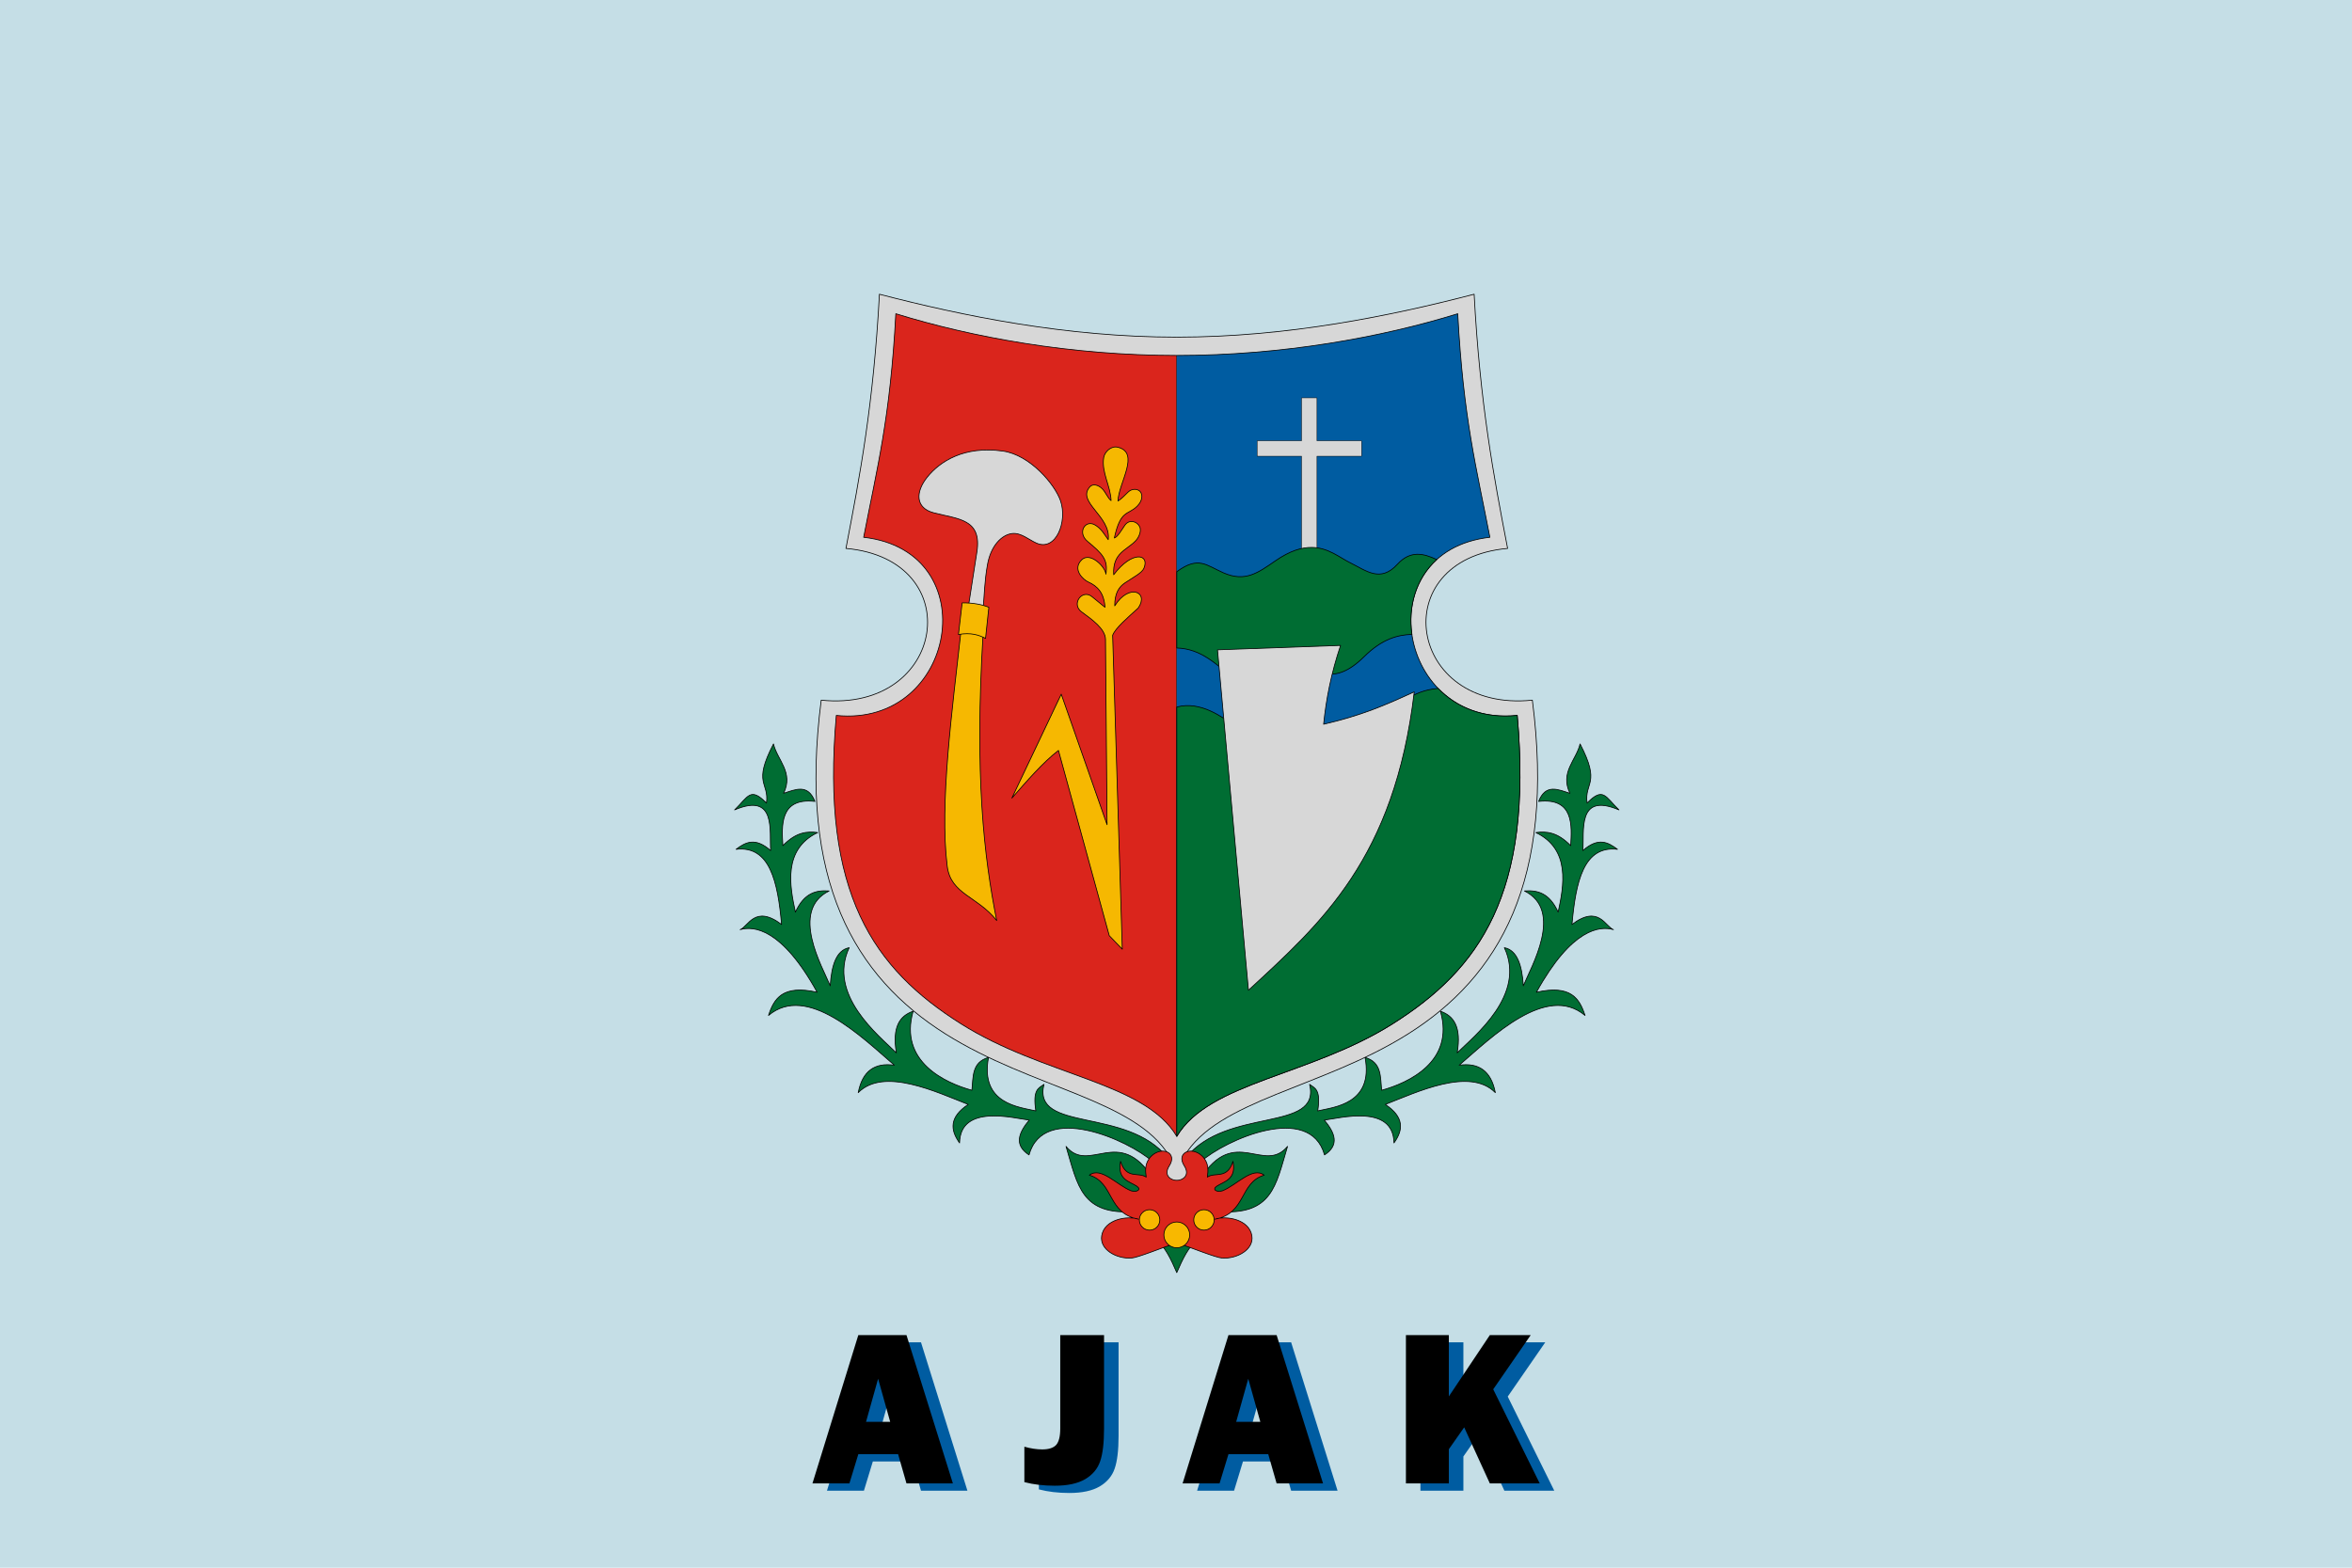 <svg width="900" height="600" version="1.1" viewBox="0 0 900 600" xmlns="http://www.w3.org/2000/svg">
 <g transform="translate(0,-522.52)">
  <path d="m0 522.52h900v600h-900z" fill="#c5dee6" style="paint-order:fill markers stroke"/>
  <g transform="matrix(.564 0 0 .564 875.867 590.468)" stroke="#000">
   <g stroke-linejoin="round" stroke-width=".5">
    <path d="m-760.554 665.369c-27.925-35.074-92.015-17.04-84.125-50-3.476 2.532-7.787 3.301-5.5 18-10.68-2.548-38.052-4.474-32.125-36.25-11.433 3.226-10.316 13.297-11.25 22.25-17.904-4.933-49.704-19.303-39.875-53.625-8.999 3.053-14.334 10.582-11.375 28.25-11.779-11.659-46.956-39.375-32-71.375-8.531 1.622-11.992 11.618-12.875 25.875-5.132-12.579-27.729-51.013-0.75-64.375-8.657-0.628-16.857 1.145-22.875 14.375-3.836-17.657-8.585-42.611 15.125-54-7.124-0.919-14.525-0.411-23.625 8.875-0.78-13.347-2.344-32.712 21.75-30-4.826-12.219-13.207-8.079-21.25-5.5 6.883-14.26-4.232-22.452-6.875-33.5-14.307 27.465-2.829 25.621-4.75 40.125-10.991-11.232-12.39-4.344-21.625 4.625 28.721-12.212 23.402 14.91 24.5 27.625-10.57-9.343-17.188-5.614-23.5-0.875 22.975-2.639 28.303 22.046 30.875 51-18.174-13.782-22.712 1.609-28.125 3.5 9.108-2.574 28.174-1.069 52.25 42.5-23.42-5.307-29.288 4.305-33 15.75 26.201-22.048 63.577 14.994 85.375 33.75-13.174-1.867-21.658 3.829-24.5 18.625 17.397-17.618 53.404-0.206 74.625 8-12.844 8.521-12.295 17.272-5.875 26.125 0.523-26.743 37.261-16.653 47.25-15.5-7.195 8.685-10.469 16.926-0.125 23.625 9.965-35.594 67.136-10.362 84.125 4.75" fill="#006d33"/>
    <path d="m-748.558 665.369c27.925-35.074 92.015-17.04 84.125-50 3.476 2.532 7.787 3.301 5.5 18 10.68-2.548 38.052-4.474 32.125-36.25 11.433 3.226 10.316 13.297 11.25 22.25 17.904-4.933 49.704-19.303 39.875-53.625 8.999 3.053 14.334 10.582 11.375 28.25 11.779-11.659 46.956-39.375 32-71.375 8.531 1.622 11.992 11.618 12.875 25.875 5.132-12.579 27.729-51.013 0.75-64.375 8.657-0.628 16.857 1.145 22.875 14.375 3.835-17.657 8.585-42.611-15.125-54 7.124-0.919 14.525-0.411 23.625 8.875 0.78-13.347 2.344-32.712-21.75-30 4.826-12.219 13.207-8.079 21.25-5.5-6.883-14.26 4.232-22.452 6.875-33.5 14.307 27.465 2.829 25.621 4.75 40.125 10.991-11.232 12.39-4.344 21.625 4.625-28.721-12.212-23.402 14.91-24.5 27.625 10.57-9.343 17.187-5.614 23.5-0.875-22.975-2.639-28.303 22.046-30.875 51 18.174-13.782 22.712 1.609 28.125 3.5-9.108-2.574-28.174-1.069-52.25 42.5 23.42-5.307 29.288 4.305 33 15.75-26.201-22.048-63.577 14.994-85.375 33.75 13.174-1.867 21.658 3.829 24.5 18.625-17.397-17.618-53.404-0.206-74.625 8 12.844 8.521 12.295 17.272 5.875 26.125-0.523-26.743-37.261-16.653-47.25-15.5 7.195 8.685 10.469 16.926 0.125 23.625-9.965-35.594-67.136-10.362-84.125 4.75" fill="#006d33"/>
    <path d="m-749.535 664.185c22.8-38.393 93.455-46.179 151.986-83.08 61.352-38.679 100.074-103.818 84.235-226.451-84.885 8.632-100.432-95.505-16.785-102.972-9.422-48.856-18.748-98.156-22.709-172.495-56.34 14.668-126.658 29.126-201.748 29.126-75.09 0-145.408-14.459-201.748-29.126-3.961 74.338-13.287 123.639-22.709 172.495 83.648 7.467 68.1 111.604-16.785 102.972-15.839 122.632 22.883 187.771 84.235 226.451 58.531 36.901 129.186 44.686 151.986 83.08-7.581 9.49-2.353 15.639 5.021 21.228 7.374-5.589 12.602-11.738 5.021-21.228z" fill="#d7d7d7"/>
    <path d="m-754.556 120.74c-72.118 0-139.08-12.394-190.622-28.323-3.804 71.397-12.761 104.784-21.81 151.706 83.828 9.615 62.962 129.18-18.564 120.889-10.769 121.235 25.722 172.168 84.646 209.316 56.215 35.44 124.453 39.462 146.35 76.336z" fill="#da251c"/>
    <path d="m-754.556 120.74c72.118 0 139.08-12.394 190.622-28.323 3.804 71.397 12.761 104.784 21.81 151.706-83.828 9.615-62.962 129.18 18.564 120.889 10.769 121.235-25.722 172.168-84.646 209.316-56.215 35.44-124.453 39.462-146.35 76.336" fill="#005ca1"/>
   </g>
   <path d="m-669.752 149.494c-0.099 0-0.178 0.079-0.178 0.178v28.947h-30.033c-0.051 0-0.092 0.04-0.092 0.092v10.316c0 0.051 0.04 0.092 0.092 0.092h30.033v92.947c0 0.099 0.079 0.178 0.178 0.178h10.145c0.099 0 0.178-0.079 0.178-0.178v-92.947h30.158c0.051 0 0.092-0.04 0.092-0.092v-10.316c0-0.051-0.04-0.092-0.092-0.092h-30.158v-28.947c0-0.099-0.079-0.178-0.178-0.178z" color="#000000" color-rendering="auto" fill="#d7d7d7" image-rendering="auto" shape-rendering="auto" solid-color="#000000" stroke-width=".3" style="isolation:auto;mix-blend-mode:normal"/>
   <g stroke-linejoin="round" stroke-width=".5">
    <path transform="translate(-600.429 -.009)" d="m-62.553 251.002c-6.735-0.076-14.737 2.242-24.646 9.094-11.711 8.097-20.457 14.619-35.162 8.201-11.804-5.151-16.995-11.692-31.766-0.799v51.764c16.968 0.527 26.878 11.431 38.264 20.166l51.1-8.297c5.014 2.064 16.562 15.014 37.701-5.934 12.089-11.98 22.674-14.843 32.463-15.166-2.68-18.551 2.507-37.786 16.859-50.771-8.882-4.169-17.851-6.492-26.717 3.205-11.567 12.652-21.209 4.281-32.031-1.047-7.137-3.514-14.84-10.289-26.064-10.416zm85.717 95.652c-10.185 0.992-15.347 3.908-20.635 6.775l-55.785 20.488-62.695-2.717c-6.641-4.408-21.845-16.347-38.176-11.865v291.338c21.898-36.874 90.135-40.896 146.35-76.336 58.924-37.149 95.416-88.081 84.646-209.316-23.115 2.351-41.346-5.582-53.705-18.367z" fill="#006d33"/>
    <path d="m-726.929 320.494 83.5-3c-6.375 18.923-9.783 36.574-11.5 53.5 25.368-5.83 41.746-12.884 61.5-22-13.386 113.536-63.421 157.104-112.5 202.5z" fill="#d7d7d7"/>
    <path d="m-801.856 439.171-31.082-88.587-33.505 70.534c10.439-11.866 20.851-24.031 31.613-32.35l34.471 125.688 8.839 9.192-6.541-213.016c1.913-5.022 10.124-11.87 17.324-18.473 7.591-10.868-6.105-17.13-15.91-1.503-0.033-8.683 2.911-12.871 6.894-15.556 5.92-3.991 11.57-6.751 12.922-9.995 4.02-9.644-7.913-12.247-20.524 4.427-0.873-14.959 8.863-16.613 14.938-23.069 2.372-2.521 3.967-6.798 2.709-9.484-1.719-3.671-7.09-5.371-10.133-0.945-2.244 3.263-4.833 7.849-7.071 8.574 4.187-19.372 9.189-15.345 15.468-21.567 3.718-3.684 3.964-7.976 1.945-10.073-1.842-1.913-5.687-1.928-8.132 0.527-2.586 2.596-4.386 4.471-6.806 6.01 0.292-12.207 15.327-32.744-0.177-36.504-4.49-1.089-8.911 3.115-9.546 7.159-1.551 9.878 4.661 19.12 5.038 29.08-2.214-1.577-3.552-5.559-5.971-7.995-2.663-2.683-6.393-3.66-8.436-1.374-9.272 10.372 14.473 19.959 12.463 35.886-2.009-2.62-4.589-7.683-9.281-10.165-6.485-3.431-11.791 5.494-4.773 11.314 10.31 8.55 14.031 12.402 12.463 22.274-0.239-4.9-10.682-15.421-16.44-9.723-6.58 6.511 1.138 13.532 4.508 15.026 6.324 2.805 10.739 7.515 11.314 17.147l-8.75-7.159c-6.714-5.493-14.353 4.947-7.159 10.253 6.671 4.92 16.201 11.422 16.263 18.738z" fill="#f6b801"/>
   </g>
   <g transform="translate(-420)" stroke-linejoin="round" stroke-width=".5">
    <path d="m-480.769 306.037c-6.182 55.77-14.847 118.733-9.546 161.22 2.397 19.215 20.324 20.232 33.588 36.946-8.59-43.154-15.135-98.164-9.192-195.338" fill="#f6b801"/>
    <path d="m-475.929 291.119 5.75-37c3.485-22.425-12.369-22.237-29.312-26.625-12.388-3.208-12.511-14.01-4.397-24.142 8.46-10.566 25.008-21.476 51.335-17.733 18.627 2.649 35.346 22.771 39.125 33.75 4.818 13.996-3.03 34.429-16.25 28.75-5.124-2.201-10.5-7.267-16.631-6.538-6.886 0.819-14.298 8.048-16.619 20.788-2.118 11.624-2.167 21.15-3.125 31.5" fill="#d7d7d7"/>
    <path d="m-464.304 312.744c-4.101-2.147-9.93-4.226-18.375-2.625l2.5-21.5c7.371-0.063 13.252 1.065 18.125 3z" fill="#f6b801"/>
   </g>
   <g transform="translate(-580,-100)" stroke-width=".5">
    <path d="m-174.556 787.698-16.105-8.485c-23.246-36.34-43.087-2.615-59.043-21.744 8.023 26.88 10.446 47.043 47.199 44.194l13.081 18.208c7.082 5.623 11.014 14.395 14.867 23.246 3.853-8.851 7.786-17.623 14.867-23.246l13.081-18.208c36.754 2.849 39.176-17.315 47.199-44.194-15.957 19.129-35.797-14.596-59.043 21.744l-16.105 8.485" fill="#006d33" stroke-linejoin="round"/>
    <path d="m-174.556 822.869c-10.306 3.48-26.494 10.108-30.811 10.375-10.148 0.628-21.698-5.815-20.125-15.188 1.871-11.145 17.361-13.741 25.062-11.188-21.348-3.814-16.519-24.838-33.438-29.875 7.925-6.116 18.902 6.988 28.375 10.625 3.799 1.212 7.256-0.889 3.75-3.188-4.849-3.179-13.485-4.455-10.938-16.812 3.869 12.49 12.063 7.052 17.375 10.688-0.574-4.26-1.187-9.726 3.562-14.312 7.103-6.859 17.869-2.363 12.125 6.625-4.43 6.932 1.698 10.064 5.061 9.875 3.362 0.189 9.491-2.943 5.061-9.875-5.744-8.988 5.022-13.484 12.125-6.625 4.75 4.586 4.137 10.052 3.562 14.312 5.312-3.636 13.506 1.802 17.375-10.688 2.548 12.357-6.088 13.634-10.938 16.812-3.506 2.299-0.049 4.4 3.75 3.188 9.473-3.637 20.45-16.741 28.375-10.625-16.919 5.037-12.089 26.061-33.438 29.875 7.702-2.553 23.192 0.043 25.062 11.188 1.573 9.373-9.977 15.815-20.125 15.188-4.316-0.267-20.505-6.895-30.811-10.375" fill="#da251c" stroke-linejoin="round"/>
    <g fill="#f8b800" shape-rendering="auto">
     <circle cx="-193.003" cy="807.364" r="6.938" color="#000000" color-rendering="auto" image-rendering="auto" solid-color="#000000" style="isolation:auto;mix-blend-mode:normal"/>
     <circle cx="-174.556" cy="817.508" r="8.759" color="#000000" color-rendering="auto" image-rendering="auto" solid-color="#000000" style="isolation:auto;mix-blend-mode:normal"/>
     <circle transform="scale(-1,1)" cx="156.109" cy="807.364" r="6.938" color="#000000" color-rendering="auto" image-rendering="auto" solid-color="#000000" style="isolation:auto;mix-blend-mode:normal"/>
    </g>
   </g>
  </g>
  <g transform="matrix(2.778,0,0,2.778,0,-1995.591)" fill="#005ca1" style="font-feature-settings:normal;font-variant-caps:normal;font-variant-ligatures:normal;font-variant-numeric:normal" aria-label="AJAK">
   <path d="m126.862 1111.822-1.153-4.028h-5.48l-1.228 4.028h-5.091l6.319-20.439h6.633l6.394 20.439zm-5.57-8.49h3.324l-1.662-5.93z"/>
   <path d="m154.077 1091.383v12.878q0 2.965-0.539 4.522-0.524 1.542-2.066 2.456-1.542 0.898-4.178 0.898-2.321 0-4.193-0.494v-4.882q1.318 0.374 2.456 0.374 1.348 0 1.917-0.614 0.569-0.629 0.569-2.261v-12.878z"/>
   <path d="m177.847 1111.822-1.153-4.028h-5.48l-1.228 4.028h-5.091l6.319-20.439h6.633l6.394 20.439zm-5.57-8.49h3.324l-1.662-5.93z"/>
   <path d="m214.09 1111.822h-6.873l-3.534-7.726-2.111 3.01v4.717h-5.915v-20.439h5.915v8.445l5.645-8.445h5.63l-5.166 7.472z"/>
  </g>
  <g transform="matrix(2.778,0,0,2.778,0,-1995.591)" style="font-feature-settings:normal;font-variant-caps:normal;font-variant-ligatures:normal;font-variant-numeric:normal" aria-label="AJAK">
   <path d="m124.862 1110.822-1.153-4.028h-5.48l-1.228 4.028h-5.091l6.319-20.439h6.633l6.394 20.439zm-5.57-8.49h3.324l-1.662-5.93z"/>
   <path d="m152.076 1090.383v12.878q0 2.965-0.539 4.522-0.524 1.542-2.066 2.456-1.542 0.898-4.178 0.898-2.321 0-4.193-0.494v-4.881q1.318 0.374 2.456 0.374 1.348 0 1.917-0.614 0.569-0.629 0.569-2.261v-12.878z"/>
   <path d="m175.847 1110.822-1.153-4.028h-5.48l-1.228 4.028h-5.091l6.319-20.439h6.633l6.394 20.439zm-5.57-8.49h3.324l-1.662-5.93z"/>
   <path d="m212.09 1110.822h-6.873l-3.534-7.727-2.111 3.01v4.717h-5.915v-20.439h5.915v8.445l5.645-8.445h5.63l-5.166 7.472z"/>
  </g>
 </g>
</svg>
